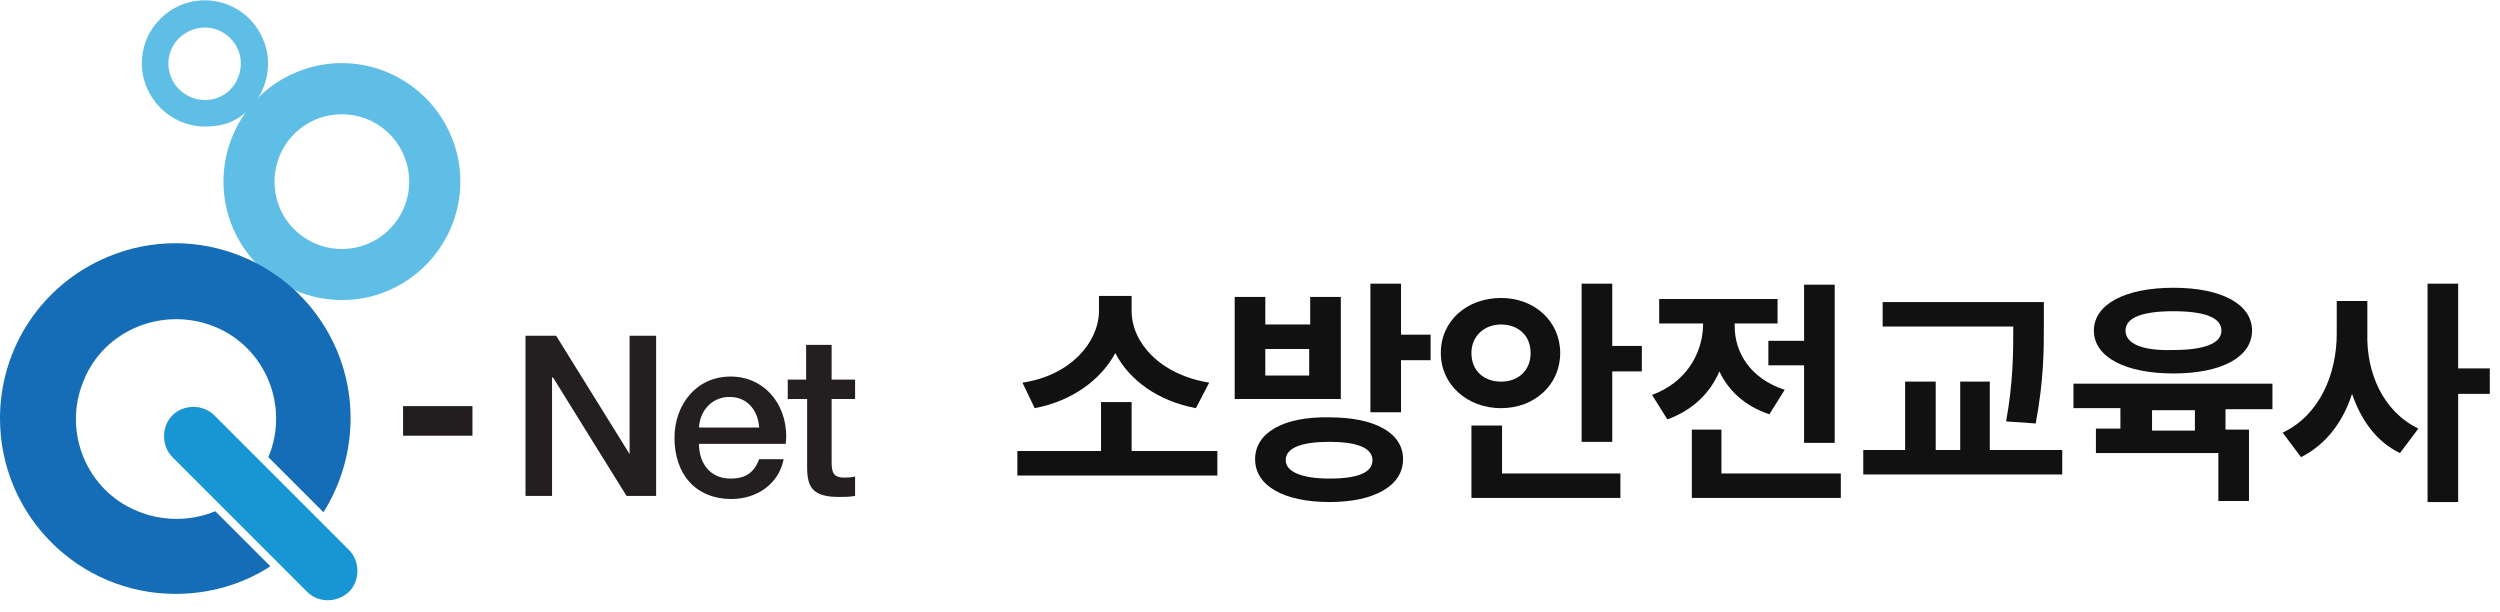 <?xml version="1.0" encoding="utf-8"?>
<!-- Generator: Adobe Illustrator 27.9.0, SVG Export Plug-In . SVG Version: 6.00 Build 0)  -->
<svg version="1.1" id="레이어_1" xmlns="http://www.w3.org/2000/svg" xmlns:xlink="http://www.w3.org/1999/xlink" x="0px"
	 y="0px" viewBox="0 0 245 60" style="enable-background:new 0 0 245 60;" xml:space="preserve">
<style type="text/css">
	.st0{enable-background:new    ;}
	.st1{fill:#231F20;}
	.st2{fill:#221E20;}
	.st3{fill:#5FBEE6;}
	.st4{fill:#146DB6;}
	.st5{fill:#1796D3;}
	.st6{fill:#111111;}
</style>
<g id="_33_소방안전교육사" transform="translate(-40 -10)">
	<g id="logo" transform="translate(565 -113)">
		<g class="st0">
			<path class="st1" d="M-473.4,155.9h2.9l7.2,11.6h0v-11.6h2.6v15.7h-2.9l-7.2-11.6h-0.1v11.6h-2.6V155.9z"/>
			<path class="st1" d="M-456.5,166.5c0,1.8,1,3.4,3.1,3.4c1.5,0,2.3-0.6,2.8-1.9h2.4c-0.5,2.5-2.7,3.9-5.1,3.9
				c-3.6,0-5.6-2.5-5.6-6c0-3.2,2.1-6,5.5-6c3.6,0,5.8,3.2,5.4,6.6H-456.5z M-450.6,164.9c-0.1-1.6-1.1-3-2.9-3c-1.7,0-2.9,1.3-3,3
				H-450.6z"/>
			<path class="st1" d="M-447.9,160.2h1.9v-3.4h2.5v3.4h2.3v1.9h-2.3v6.1c0,1,0.1,1.6,1.2,1.6c0.4,0,0.7,0,1.1-0.1v1.9
				c-0.5,0.1-1.1,0.1-1.6,0.1c-2.6,0-3.1-1-3.1-2.9v-6.7h-1.9V160.2z"/>
		</g>
		<rect id="사각형_396" x="-485.5" y="162.8" class="st2" width="6.8" height="2.9"/>
		<path id="빼기_1" class="st3" d="M-491.5,152.4c-6.4,0-11.6-5.2-11.6-11.6c0-4.7,2.8-8.9,7.1-10.7c5.9-2.5,12.7,0.3,15.2,6.2
			c2.5,5.9-0.3,12.7-6.2,15.2C-488.4,152.1-489.9,152.4-491.5,152.4z M-491.5,134.2c-3.7,0-6.6,3-6.6,6.6c0,3.7,3,6.6,6.6,6.6
			c3.7,0,6.6-3,6.6-6.6c0,0,0,0,0,0C-484.9,137.2-487.8,134.2-491.5,134.2L-491.5,134.2z"/>
		<path id="빼기_2" class="st3" d="M-504.9,135.4c-3.4,0-6.2-2.8-6.2-6.2c0-2.5,1.5-4.7,3.8-5.7c3.2-1.3,6.8,0.2,8.1,3.4
			c1.3,3.1-0.2,6.8-3.3,8.1C-503.3,135.3-504.1,135.4-504.9,135.4z M-504.9,125.7c-2,0-3.6,1.6-3.6,3.5c0,2,1.6,3.6,3.6,3.6
			c2,0,3.5-1.6,3.5-3.6c0,0,0,0,0,0C-501.4,127.3-503,125.7-504.9,125.7z"/>
		<path id="빼기_4" class="st4" d="M-507.8,181.2c-9.5,0-17.2-7.7-17.2-17.2c0-6.9,4.1-13.1,10.5-15.8c8.7-3.7,18.8,0.4,22.5,9.1
			c2.2,5.2,1.7,11.1-1.3,15.9l-5.4-5.4c2.1-5-0.3-10.8-5.3-12.8s-10.8,0.3-12.8,5.3c-2.1,5,0.3,10.8,5.3,12.8c2.4,1,5.2,1,7.6,0
			l5.4,5.4C-501.3,180.3-504.5,181.2-507.8,181.2L-507.8,181.2z"/>
		<path id="사각형_397" class="st5" d="M-494.9,181l-13.2-13.2c-1.1-1.1-1.1-3,0-4.1l0,0c1.1-1.1,3-1.1,4.1,0l13.2,13.2
			c1.1,1.1,1.1,3,0,4.1l0,0C-492,182.1-493.8,182.1-494.9,181z"/>
	</g>
	<g class="st0">
		<path class="st6" d="M159.2,56.6h-19.5v-2.4h8.2v-4.8h3v4.8h8.4V56.6z M147.7,40.6V39h3.2v1.5c0,3,2.7,6.2,7.6,7l-1.3,2.5
			c-3.7-0.7-6.5-2.7-7.9-5.4c-1.4,2.6-4.2,4.7-7.9,5.4l-1.2-2.5C144.9,46.8,147.6,43.6,147.7,40.6z"/>
		<path class="st6" d="M161,39.1h3v2.7h4.4v-2.7h3v10H161V39.1z M177.5,55c0,2.6-2.8,4.2-7.2,4.2c-4.5,0-7.3-1.6-7.3-4.2
			c0-2.6,2.8-4.2,7.3-4.1C174.7,50.9,177.5,52.4,177.5,55z M168.3,46.8v-2.6H164v2.6H168.3z M170.3,56.9c2.8,0,4.2-0.6,4.2-1.8
			c0-1.2-1.5-1.8-4.2-1.8c-2.8,0-4.3,0.6-4.3,1.8C166,56.2,167.5,56.9,170.3,56.9z M174.3,37.8h3v5h2.9v2.5h-2.9v5.1h-3V37.8z"/>
		<path class="st6" d="M187.1,39.2c3.3,0,5.8,2.3,5.8,5.4c0,3.1-2.5,5.4-5.8,5.4c-3.3,0-5.9-2.3-5.9-5.4
			C181.2,41.4,183.8,39.2,187.1,39.2z M187.1,47.4c1.7,0,2.9-1.1,2.9-2.8c0-1.8-1.3-2.8-2.9-2.8c-1.6,0-2.9,1.1-2.9,2.8
			C184.2,46.4,185.5,47.4,187.1,47.4z M184.2,51.7h3v4.7h11.6v2.4h-14.6V51.7z M198,43.9h2.9v2.5H198v6.9h-3V37.8h3V43.9z"/>
		<path class="st6" d="M206.9,42v-0.3h-4.3v-2.4h11.6v2.4h-4.2V42c0,2.5,1.5,5.1,4.9,6.2l-1.5,2.4c-2.4-0.8-4-2.3-4.9-4.2
			c-0.9,2.1-2.6,3.8-5.1,4.7l-1.5-2.4C205.2,47.5,206.8,44.7,206.9,42z M205.7,52.1h3v4.3h11.7v2.4h-14.6V52.1z M219.8,53.4h-3v-7.6
			h-3.5v-2.4h3.5v-5.5h3V53.4z"/>
		<path class="st6" d="M222.6,54.1h4.1v-6.7h3v6.7h2.4v-6.7h2.9v6.7h7.1v2.4h-19.5V54.1z M240.3,41.7c0,2.6,0,5.5-0.8,9.8l-2.9-0.2
			c0.7-3.9,0.7-6.8,0.7-9.3h-12.8v-2.4h15.8V41.7z"/>
		<path class="st6" d="M262.8,50.1h-4.7v2h2.3v7h-3v-4.7h-12v-2.4h2.4v-2h-4.6v-2.4h19.5V50.1z M253,38.2c4.7,0,7.7,1.6,7.7,4.2
			c0,2.6-3,4.2-7.7,4.2c-4.7,0-7.8-1.6-7.8-4.2C245.2,39.8,248.3,38.2,253,38.2z M253,44.3c2.9,0,4.7-0.6,4.7-1.9s-1.7-1.9-4.7-1.9
			c-3,0-4.7,0.6-4.7,1.9C248.3,43.7,250,44.4,253,44.3z M255.1,52.2v-2h-4.2v2H255.1z"/>
		<path class="st6" d="M277,52l-1.8,2.4c-2.3-1.1-3.8-3.2-4.7-5.8c-0.9,2.8-2.6,5-5,6.2l-1.8-2.4c3.6-1.7,5.3-5.7,5.3-9.7v-3.2h3
			v3.2C271.9,46.5,273.5,50.3,277,52z M277.9,37.8h3v8.3h3.1v2.5h-3.1v10.6h-3V37.8z"/>
	</g>
</g>
</svg>
